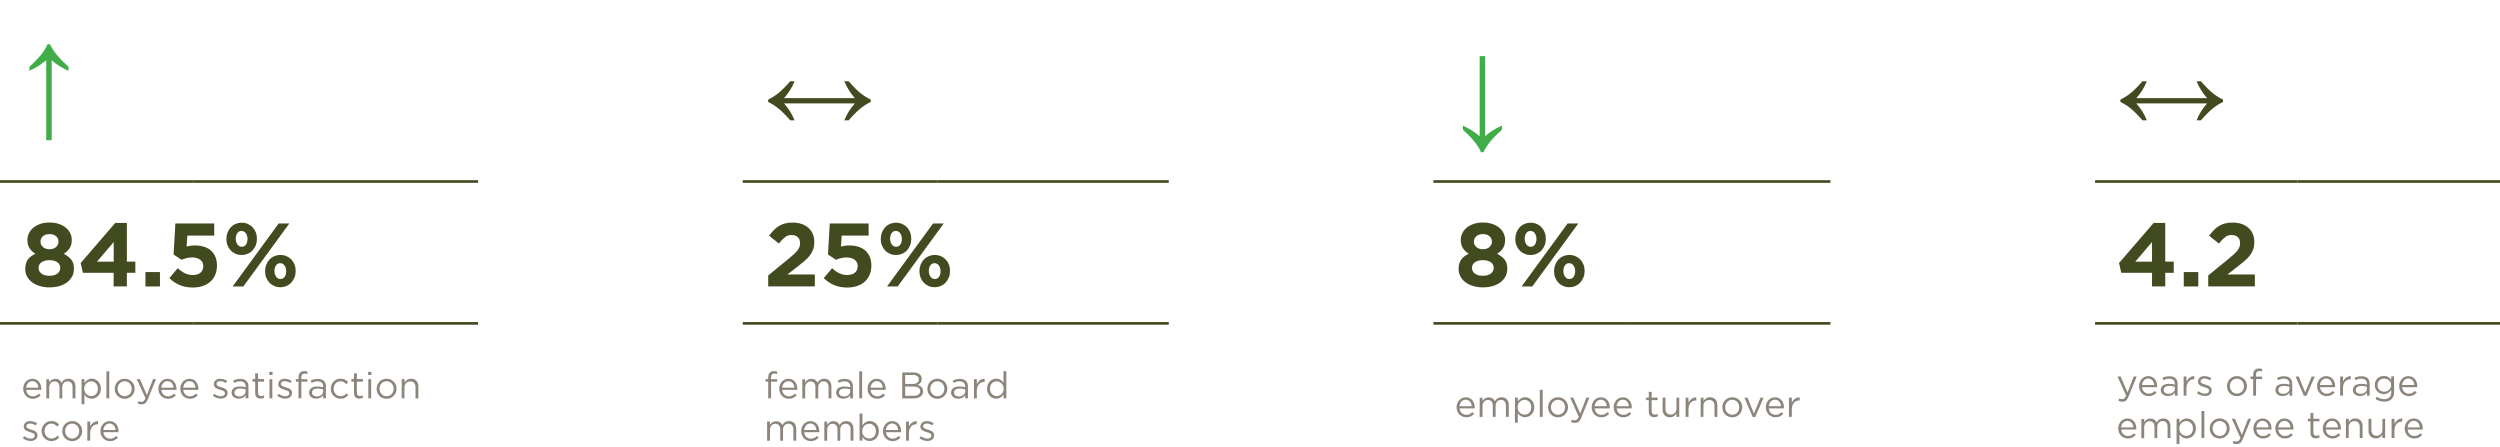 <svg xmlns="http://www.w3.org/2000/svg" id="b" viewBox="0 0 472.3 84.43"><g id="c"><line y1="34.29" x2="36.5" y2="34.29" style="fill:none; stroke:#414b1f; stroke-miterlimit:10; stroke-width:.5px;"></line><line x1="36.5" y1="34.29" x2="90.32" y2="34.29" style="fill:none; stroke:#414b1f; stroke-miterlimit:10; stroke-width:.5px;"></line><line x1="140.32" y1="34.29" x2="177.07" y2="34.29" style="fill:none; stroke:#414b1f; stroke-miterlimit:10; stroke-width:.5px;"></line><line x1="177.07" y1="34.29" x2="220.8" y2="34.29" style="fill:none; stroke:#414b1f; stroke-miterlimit:10; stroke-width:.5px;"></line><line x1="270.8" y1="34.29" x2="307.55" y2="34.29" style="fill:none; stroke:#414b1f; stroke-miterlimit:10; stroke-width:.5px;"></line><line x1="307.55" y1="34.29" x2="345.8" y2="34.29" style="fill:none; stroke:#414b1f; stroke-miterlimit:10; stroke-width:.5px;"></line><line x1="395.8" y1="34.29" x2="434.05" y2="34.29" style="fill:none; stroke:#414b1f; stroke-miterlimit:10; stroke-width:.5px;"></line><line x1="434.05" y1="34.29" x2="472.3" y2="34.29" style="fill:none; stroke:#414b1f; stroke-miterlimit:10; stroke-width:.5px;"></line><line y1="61.09" x2="36.5" y2="61.09" style="fill:none; stroke:#414b1f; stroke-miterlimit:10; stroke-width:.5px;"></line><line x1="36.5" y1="61.09" x2="90.32" y2="61.09" style="fill:none; stroke:#414b1f; stroke-miterlimit:10; stroke-width:.5px;"></line><line x1="140.32" y1="61.09" x2="177.07" y2="61.09" style="fill:none; stroke:#414b1f; stroke-miterlimit:10; stroke-width:.5px;"></line><line x1="177.07" y1="61.09" x2="220.8" y2="61.09" style="fill:none; stroke:#414b1f; stroke-miterlimit:10; stroke-width:.5px;"></line><line x1="270.8" y1="61.09" x2="307.55" y2="61.09" style="fill:none; stroke:#414b1f; stroke-miterlimit:10; stroke-width:.5px;"></line><line x1="307.55" y1="61.09" x2="345.8" y2="61.09" style="fill:none; stroke:#414b1f; stroke-miterlimit:10; stroke-width:.5px;"></line><line x1="395.8" y1="61.09" x2="434.05" y2="61.09" style="fill:none; stroke:#414b1f; stroke-miterlimit:10; stroke-width:.5px;"></line><line x1="434.05" y1="61.09" x2="472.3" y2="61.09" style="fill:none; stroke:#414b1f; stroke-miterlimit:10; stroke-width:.5px;"></line><path d="M5.57,12.6c.99-.91,1.75-1.7,2.26-2.36.52-.66.9-1.29,1.15-1.88h.47c.32.68.74,1.33,1.25,1.97.51.64,1.26,1.39,2.24,2.28v.79c-1.37-.64-2.43-1.32-3.17-2.02v15.11h-1.04v-15.11c-.66.52-1.15.88-1.47,1.09-.32.21-.89.51-1.7.91v-.78Z" style="fill:#41ad49; stroke-width:0px;"></path><path d="M164.5,18.81v.46c-.64.29-1.28.69-1.9,1.19-.62.5-1.38,1.25-2.27,2.27h-.82c.47-1.18,1.13-2.24,1.99-3.19h-13.38c.85.95,1.52,2.01,1.99,3.19h-.82c-.89-1.01-1.64-1.77-2.27-2.27-.62-.5-1.25-.89-1.9-1.19v-.46c.64-.3,1.27-.7,1.9-1.19.62-.5,1.38-1.25,2.27-2.27h.82c-.47,1.18-1.13,2.24-1.99,3.19h13.38c-.85-.95-1.52-2.01-1.99-3.19h.82c.89,1.02,1.64,1.78,2.27,2.27.62.5,1.25.89,1.9,1.19Z" style="fill:#414b1f; stroke-width:0px;"></path><path d="M276.37,24.51v-.78c.81.4,1.38.71,1.71.91.32.21.81.57,1.46,1.09v-15.12h1.04v15.12c.74-.71,1.79-1.38,3.17-2.02v.79c-.98.88-1.73,1.64-2.24,2.28-.51.64-.92,1.29-1.25,1.97h-.47c-.25-.59-.64-1.21-1.15-1.88-.52-.66-1.27-1.45-2.26-2.36Z" style="fill:#41ad49; stroke-width:0px;"></path><path d="M419.97,18.81v.46c-.64.29-1.28.69-1.9,1.19-.62.5-1.38,1.25-2.27,2.27h-.82c.47-1.18,1.13-2.24,1.99-3.19h-13.38c.85.95,1.52,2.01,1.99,3.19h-.82c-.89-1.01-1.64-1.77-2.27-2.27-.62-.5-1.25-.89-1.9-1.19v-.46c.64-.3,1.27-.7,1.9-1.19.62-.5,1.38-1.25,2.27-2.27h.82c-.47,1.18-1.13,2.24-1.99,3.19h13.38c-.85-.95-1.52-2.01-1.99-3.19h.82c.89,1.02,1.64,1.78,2.27,2.27.62.5,1.25.89,1.9,1.19Z" style="fill:#414b1f; stroke-width:0px;"></path><path d="M13.6,52.26c-.23.44-.55.8-.96,1.1-.41.3-.89.53-1.45.69-.56.16-1.17.24-1.83.24s-1.27-.08-1.83-.25c-.56-.16-1.04-.4-1.45-.7-.41-.3-.73-.66-.96-1.09s-.35-.9-.35-1.42c0-.74.16-1.33.48-1.78.32-.45.8-.82,1.44-1.11-.46-.28-.83-.63-1.1-1.04-.27-.41-.41-.93-.41-1.58,0-.45.1-.88.3-1.28s.48-.75.85-1.05c.37-.29.81-.53,1.32-.7.51-.17,1.08-.25,1.72-.25s1.19.08,1.71.25c.52.17.96.4,1.33.7.37.29.65.64.85,1.05s.3.83.3,1.28c0,.65-.14,1.17-.41,1.58-.27.41-.64.75-1.1,1.04.61.32,1.08.69,1.42,1.11s.5.99.5,1.71c0,.55-.12,1.05-.35,1.49ZM10.83,49.53c-.39-.25-.88-.38-1.48-.38s-1.09.13-1.48.38c-.39.25-.58.62-.58,1.09,0,.43.18.78.54,1.06.36.28.87.42,1.51.42s1.15-.14,1.51-.42c.36-.28.54-.64.54-1.06,0-.47-.19-.84-.58-1.09ZM10.61,44.65c-.29-.28-.71-.42-1.26-.42s-.96.14-1.26.41c-.29.28-.44.6-.44.97,0,.43.15.78.46,1.06.31.28.72.41,1.24.41s.93-.13,1.24-.41c.31-.27.46-.62.46-1.05,0-.37-.15-.7-.44-.98Z" style="fill:#414b1f; stroke-width:0px;"></path><path d="M23.97,42.13v7.29h1.6v2.12h-1.6v2.57h-2.5v-2.57h-5.81l-.42-1.85,6.53-7.57h2.21ZM21.48,45.72l-3.16,3.71h3.16v-3.71Z" style="fill:#414b1f; stroke-width:0px;"></path><path d="M27.48,54.12v-2.72h2.74v2.72h-2.74Z" style="fill:#414b1f; stroke-width:0px;"></path><path d="M33.15,42.22h7.32v2.29h-5.08l-.14,2.06c.24-.06.48-.1.71-.14.24-.04.52-.06.85-.06.59,0,1.14.07,1.64.22.51.15.95.37,1.32.68.38.31.67.7.89,1.18.22.48.33,1.06.33,1.74,0,.63-.11,1.21-.33,1.72s-.52.94-.92,1.3c-.39.36-.87.63-1.43.82s-1.18.29-1.86.29c-.96,0-1.8-.16-2.52-.47s-1.36-.75-1.94-1.3l1.58-1.88c.45.41.91.73,1.36.95s.95.34,1.48.34c.61,0,1.1-.14,1.45-.43.36-.29.54-.7.54-1.25s-.19-.93-.57-1.21-.89-.43-1.54-.43c-.37,0-.73.04-1.06.13-.33.08-.64.19-.93.31l-1.51-1,.34-5.87Z" style="fill:#414b1f; stroke-width:0px;"></path><path d="M48.33,46.31c-.14.37-.34.69-.59.97-.25.28-.56.5-.92.65-.36.16-.75.24-1.18.24s-.82-.08-1.17-.24c-.35-.16-.65-.37-.91-.65s-.45-.59-.59-.96c-.14-.37-.2-.76-.2-1.18s.07-.82.21-1.19.34-.7.59-.98c.25-.28.56-.5.92-.65.36-.16.75-.24,1.18-.24s.82.08,1.17.24.65.37.91.65c.25.27.45.59.59.96s.2.76.2,1.18-.07.83-.21,1.2ZM45.97,54.12h-2.02l8.69-11.9h2.02l-8.69,11.9ZM46.45,44.08c-.2-.3-.48-.45-.82-.45-.36,0-.63.15-.82.44-.18.29-.27.64-.27,1.04s.1.76.31,1.06c.2.3.48.45.82.45.36,0,.63-.15.82-.44.18-.29.27-.64.27-1.04s-.1-.76-.31-1.06ZM55.64,52.39c-.14.37-.34.69-.59.97-.25.28-.56.5-.92.66-.36.16-.75.24-1.18.24s-.82-.08-1.17-.24c-.35-.16-.66-.37-.91-.65-.25-.27-.45-.59-.59-.96-.14-.37-.2-.76-.2-1.18s.07-.82.21-1.19.34-.7.6-.98c.25-.28.56-.5.92-.65.36-.16.75-.24,1.18-.24s.82.08,1.17.24c.35.16.65.37.91.65.25.27.45.59.59.96.14.37.2.76.2,1.18s-.07.83-.21,1.2ZM53.76,50.17c-.2-.3-.48-.45-.82-.45-.36,0-.63.15-.82.44s-.27.64-.27,1.04.1.76.31,1.06c.2.3.48.45.82.45.36,0,.63-.15.82-.44.18-.29.27-.64.27-1.04s-.1-.76-.31-1.06Z" style="fill:#414b1f; stroke-width:0px;"></path><path d="M148.34,44.8c-.36.26-.76.66-1.2,1.21l-1.84-1.48c.29-.4.59-.75.89-1.06.3-.31.62-.57.97-.78s.73-.37,1.15-.48c.42-.11.9-.16,1.43-.16.63,0,1.2.09,1.71.26.5.18.93.42,1.29.75.36.32.63.71.82,1.17.19.45.28.96.28,1.51,0,.5-.06.94-.2,1.33-.13.39-.32.76-.58,1.11-.25.35-.58.7-.98,1.04-.4.35-.86.72-1.38,1.13l-1.94,1.5h5.18v2.26h-8.81v-2.07l3.96-3.24c.37-.31.69-.58.95-.82s.47-.47.64-.7c.16-.22.28-.44.36-.65.07-.21.11-.44.11-.69,0-.51-.15-.89-.44-1.15-.29-.26-.68-.39-1.16-.39s-.88.13-1.23.39Z" style="fill:#414b1f; stroke-width:0px;"></path><path d="M156.78,42.22h7.32v2.29h-5.08l-.14,2.06c.24-.06.48-.1.71-.14.24-.04.52-.06.85-.06.59,0,1.14.07,1.64.22.51.15.95.37,1.32.68.38.31.67.7.89,1.18.22.48.33,1.06.33,1.74,0,.63-.11,1.21-.33,1.72s-.52.94-.92,1.3c-.39.36-.87.63-1.43.82s-1.18.29-1.86.29c-.96,0-1.8-.16-2.52-.47s-1.36-.75-1.94-1.3l1.58-1.88c.45.41.91.73,1.36.95s.95.34,1.48.34c.61,0,1.1-.14,1.45-.43.36-.29.54-.7.54-1.25s-.19-.93-.57-1.21-.89-.43-1.54-.43c-.37,0-.73.04-1.06.13-.33.08-.64.19-.93.31l-1.51-1,.34-5.87Z" style="fill:#414b1f; stroke-width:0px;"></path><path d="M171.95,46.31c-.14.37-.34.69-.59.97-.25.28-.56.5-.92.65-.36.16-.75.24-1.18.24s-.82-.08-1.17-.24c-.35-.16-.65-.37-.91-.65s-.45-.59-.59-.96c-.14-.37-.2-.76-.2-1.18s.07-.82.21-1.19.34-.7.59-.98c.25-.28.56-.5.92-.65.36-.16.75-.24,1.18-.24s.82.08,1.17.24.65.37.91.65c.25.27.45.59.59.96s.2.76.2,1.18-.07.83-.21,1.2ZM169.6,54.12h-2.02l8.69-11.9h2.02l-8.69,11.9ZM170.07,44.08c-.2-.3-.48-.45-.82-.45-.36,0-.63.15-.82.44-.18.29-.27.64-.27,1.04s.1.76.31,1.06c.2.3.48.45.82.45.36,0,.63-.15.82-.44.18-.29.27-.64.27-1.04s-.1-.76-.31-1.06ZM179.26,52.39c-.14.37-.34.69-.59.97-.25.28-.56.5-.92.66-.36.16-.75.24-1.18.24s-.82-.08-1.17-.24c-.35-.16-.66-.37-.91-.65-.25-.27-.45-.59-.59-.96-.14-.37-.2-.76-.2-1.18s.07-.82.21-1.19.34-.7.6-.98c.25-.28.56-.5.92-.65.36-.16.75-.24,1.18-.24s.82.08,1.17.24c.35.16.65.37.91.65.25.27.45.59.59.96.14.37.2.76.2,1.18s-.07.83-.21,1.2ZM177.38,50.17c-.2-.3-.48-.45-.82-.45-.36,0-.63.15-.82.44s-.27.64-.27,1.04.1.76.31,1.06c.2.3.48.45.82.45.36,0,.63-.15.82-.44.18-.29.27-.64.27-1.04s-.1-.76-.31-1.06Z" style="fill:#414b1f; stroke-width:0px;"></path><path d="M284.39,52.26c-.23.44-.55.8-.96,1.1-.41.3-.89.53-1.45.69-.56.16-1.17.24-1.83.24s-1.27-.08-1.83-.25c-.56-.16-1.04-.4-1.45-.7-.41-.3-.73-.66-.96-1.09s-.35-.9-.35-1.42c0-.74.16-1.33.48-1.78.32-.45.8-.82,1.44-1.11-.46-.28-.83-.63-1.1-1.04-.27-.41-.41-.93-.41-1.58,0-.45.1-.88.3-1.28s.48-.75.85-1.05c.37-.29.81-.53,1.32-.7.51-.17,1.08-.25,1.72-.25s1.19.08,1.71.25c.52.17.96.4,1.33.7.37.29.65.64.85,1.05s.3.83.3,1.28c0,.65-.14,1.17-.41,1.58-.27.41-.64.75-1.1,1.04.61.32,1.08.69,1.42,1.11s.5.99.5,1.71c0,.55-.12,1.05-.35,1.49ZM281.63,49.53c-.39-.25-.88-.38-1.48-.38s-1.09.13-1.48.38c-.39.25-.58.62-.58,1.09,0,.43.18.78.54,1.06.36.28.87.42,1.51.42s1.15-.14,1.51-.42c.36-.28.54-.64.54-1.06,0-.47-.19-.84-.58-1.09ZM281.41,44.65c-.29-.28-.71-.42-1.26-.42s-.96.14-1.26.41c-.29.28-.44.6-.44.97,0,.43.15.78.46,1.06.31.28.72.41,1.24.41s.93-.13,1.24-.41c.31-.27.46-.62.46-1.05,0-.37-.15-.7-.44-.98Z" style="fill:#414b1f; stroke-width:0px;"></path><path d="M291.83,46.31c-.14.37-.34.69-.59.97-.25.28-.56.5-.92.65-.36.16-.75.24-1.18.24s-.82-.08-1.17-.24c-.35-.16-.65-.37-.91-.65s-.45-.59-.59-.96c-.14-.37-.2-.76-.2-1.18s.07-.82.21-1.19.34-.7.59-.98c.25-.28.56-.5.92-.65.36-.16.75-.24,1.18-.24s.82.08,1.17.24.65.37.91.65c.25.27.45.59.59.96s.2.76.2,1.18-.07.83-.21,1.2ZM289.48,54.12h-2.02l8.69-11.9h2.02l-8.69,11.9ZM289.96,44.08c-.2-.3-.48-.45-.82-.45-.36,0-.63.15-.82.44-.18.29-.27.64-.27,1.04s.1.76.31,1.06c.2.3.48.45.82.45.36,0,.63-.15.82-.44.18-.29.27-.64.27-1.04s-.1-.76-.31-1.06ZM299.15,52.39c-.14.37-.34.69-.59.97-.25.28-.56.5-.92.66-.36.16-.75.24-1.18.24s-.82-.08-1.17-.24c-.35-.16-.66-.37-.91-.65-.25-.27-.45-.59-.59-.96-.14-.37-.2-.76-.2-1.18s.07-.82.21-1.19.34-.7.6-.98c.25-.28.56-.5.92-.65.36-.16.75-.24,1.18-.24s.82.08,1.17.24c.35.16.65.37.91.65.25.27.45.59.59.96.14.37.2.76.2,1.18s-.07.83-.21,1.2ZM297.27,50.17c-.2-.3-.48-.45-.82-.45-.36,0-.63.15-.82.44s-.27.64-.27,1.04.1.76.31,1.06c.2.3.48.45.82.45.36,0,.63-.15.82-.44.18-.29.27-.64.27-1.04s-.1-.76-.31-1.06Z" style="fill:#414b1f; stroke-width:0px;"></path><path d="M409.06,42.13v7.29h1.6v2.12h-1.6v2.57h-2.5v-2.57h-5.81l-.42-1.85,6.53-7.57h2.21ZM406.56,45.72l-3.16,3.71h3.16v-3.71Z" style="fill:#414b1f; stroke-width:0px;"></path><path d="M412.56,54.12v-2.72h2.74v2.72h-2.74Z" style="fill:#414b1f; stroke-width:0px;"></path><path d="M420.39,44.8c-.36.26-.76.66-1.2,1.21l-1.84-1.48c.29-.4.59-.75.89-1.06.3-.31.62-.57.97-.78s.73-.37,1.15-.48c.42-.11.9-.16,1.43-.16.63,0,1.2.09,1.71.26.5.18.93.42,1.29.75.36.32.63.71.82,1.17.19.45.28.96.28,1.51,0,.5-.06.94-.2,1.33-.13.39-.32.76-.58,1.11-.25.35-.58.7-.98,1.04-.4.35-.86.72-1.38,1.13l-1.94,1.5h5.18v2.26h-8.81v-2.07l3.96-3.24c.37-.31.69-.58.95-.82s.47-.47.64-.7c.16-.22.28-.44.36-.65.07-.21.11-.44.11-.69,0-.51-.15-.89-.44-1.15-.29-.26-.68-.39-1.16-.39s-.88.13-1.23.39Z" style="fill:#414b1f; stroke-width:0px;"></path><path d="M5.07,74.16c.07.15.17.28.29.39.12.1.25.18.39.24s.3.08.46.08c.25,0,.47-.05.65-.14.18-.09.34-.22.49-.37l.34.3c-.18.21-.39.37-.62.49-.23.12-.52.19-.87.19-.25,0-.48-.05-.7-.14-.22-.09-.41-.22-.58-.38-.16-.17-.29-.37-.39-.6s-.15-.49-.15-.77c0-.26.04-.51.13-.74.09-.23.21-.43.36-.6s.34-.3.55-.4c.21-.1.44-.15.7-.15.27,0,.5.05.71.15.21.1.39.24.53.41.14.17.25.38.33.61.07.23.11.48.11.75v.08s0,.06,0,.09h-2.86c.02.2.07.37.14.52ZM7.25,73.24c-.01-.16-.05-.32-.1-.47-.05-.15-.13-.28-.22-.39-.1-.11-.21-.2-.35-.27s-.29-.1-.48-.1c-.16,0-.3.03-.44.09-.13.06-.25.15-.35.26-.1.11-.19.24-.25.39-.07.15-.11.31-.13.49h2.32Z" style="fill:#8c857b; stroke-width:0px;"></path><path d="M11.84,71.99c.08-.09.17-.17.28-.23s.22-.12.35-.15c.13-.04.27-.06.43-.06.42,0,.75.13.99.39.24.26.36.62.36,1.07v2.24h-.54v-2.11c0-.35-.08-.62-.25-.81-.17-.19-.4-.28-.69-.28-.14,0-.26.02-.39.07-.12.05-.23.12-.32.22-.09.1-.16.21-.22.35-.05.14-.08.3-.08.48v2.09h-.53v-2.13c0-.34-.08-.61-.25-.79-.17-.19-.39-.28-.68-.28-.15,0-.28.03-.4.08s-.23.14-.32.24-.16.22-.21.36c-.05.14-.08.29-.08.46v2.07h-.54v-3.62h.54v.61c.06-.09.13-.17.2-.26s.15-.16.25-.22c.09-.06.2-.11.32-.15.12-.04.25-.06.41-.06.29,0,.54.07.73.21s.34.31.43.51c.07-.1.14-.19.22-.28Z" style="fill:#8c857b; stroke-width:0px;"></path><path d="M18.91,74.23c-.1.23-.23.43-.39.59s-.35.29-.55.37c-.21.09-.42.13-.64.13-.17,0-.32-.02-.46-.06-.14-.04-.27-.1-.38-.17-.11-.07-.21-.15-.3-.25-.09-.09-.17-.19-.24-.29v1.81h-.54v-4.74h.54v.73c.08-.11.16-.21.25-.31.09-.1.19-.18.3-.25.11-.07.24-.13.37-.18.14-.04.29-.07.46-.07.21,0,.43.04.63.13.21.08.39.21.56.37s.29.36.39.59c.1.23.15.5.15.8s-.05.57-.15.8ZM18.4,72.86c-.07-.17-.16-.32-.28-.44-.12-.12-.25-.22-.41-.28-.15-.07-.32-.1-.49-.1s-.33.03-.49.1-.3.16-.42.28c-.12.12-.22.27-.29.44s-.11.36-.11.57.04.4.11.58.17.32.29.44.26.21.42.28.32.1.49.1.34-.03.49-.09c.16-.06.29-.15.41-.27.11-.12.21-.26.27-.44.07-.17.1-.37.1-.59s-.03-.41-.1-.58Z" style="fill:#8c857b; stroke-width:0px;"></path><path d="M20.1,75.25v-5.11h.54v5.11h-.54Z" style="fill:#8c857b; stroke-width:0px;"></path><path d="M25.3,74.17c-.1.23-.23.43-.4.61-.17.17-.37.31-.6.41s-.49.15-.76.15-.52-.05-.75-.15-.43-.24-.59-.41c-.17-.17-.3-.37-.39-.6-.09-.23-.14-.47-.14-.73s.05-.5.14-.73c.09-.23.22-.43.39-.61s.37-.31.6-.41c.23-.1.48-.15.76-.15s.52.05.75.15c.23.1.43.24.6.41.17.17.3.37.39.6.09.23.14.47.14.73s-.05.5-.14.73ZM24.79,72.89c-.07-.17-.16-.32-.28-.45s-.26-.23-.43-.3-.34-.11-.53-.11-.38.04-.54.11-.3.17-.42.3-.2.28-.27.45-.1.35-.1.55.03.38.1.55c.07.17.16.32.28.45.12.13.26.23.42.3.16.07.34.11.53.11s.38-.04.54-.11c.16-.07.3-.17.42-.3.12-.13.21-.27.27-.44.07-.17.1-.35.1-.55s-.03-.38-.1-.55Z" style="fill:#8c857b; stroke-width:0px;"></path><path d="M27.97,75.37c-.15.37-.33.64-.51.79-.19.15-.42.23-.69.23-.15,0-.29-.01-.41-.04s-.24-.08-.36-.14l.18-.43c.09.05.18.08.26.1.09.02.19.03.3.03.16,0,.3-.05.41-.15.11-.1.22-.28.33-.53l-1.64-3.61h.59l1.32,3.02,1.16-3.02h.57l-1.52,3.74Z" style="fill:#8c857b; stroke-width:0px;"></path><path d="M30.61,74.16c.07.15.17.28.29.39.12.1.25.18.39.24s.3.08.46.08c.25,0,.47-.05.65-.14.18-.09.34-.22.49-.37l.34.3c-.18.21-.39.37-.62.49-.23.12-.52.19-.87.19-.25,0-.48-.05-.7-.14-.22-.09-.41-.22-.58-.38-.16-.17-.29-.37-.39-.6s-.15-.49-.15-.77c0-.26.04-.51.13-.74.09-.23.21-.43.36-.6s.34-.3.55-.4c.21-.1.44-.15.7-.15.27,0,.5.05.71.15.21.1.39.24.53.41.14.17.25.38.33.61.07.23.11.48.11.75v.08s0,.06,0,.09h-2.86c.02.2.07.37.14.52ZM32.78,73.24c-.01-.16-.05-.32-.1-.47-.05-.15-.13-.28-.22-.39-.1-.11-.21-.2-.35-.27s-.29-.1-.48-.1c-.16,0-.3.03-.44.09-.13.06-.25.15-.35.26-.1.11-.19.24-.25.39-.07.15-.11.31-.13.49h2.32Z" style="fill:#8c857b; stroke-width:0px;"></path><path d="M34.75,74.16c.07.15.17.28.29.39.12.1.25.18.39.24s.3.08.46.08c.25,0,.47-.05.65-.14.18-.09.34-.22.49-.37l.34.3c-.18.21-.39.37-.62.49-.23.12-.52.19-.87.19-.25,0-.48-.05-.7-.14-.22-.09-.41-.22-.58-.38-.16-.17-.29-.37-.39-.6s-.15-.49-.15-.77c0-.26.04-.51.13-.74.09-.23.21-.43.36-.6s.34-.3.55-.4c.21-.1.44-.15.7-.15.27,0,.5.05.71.15.21.1.39.24.53.41.14.17.25.38.33.61.07.23.11.48.11.75v.08s0,.06,0,.09h-2.86c.02.2.07.37.14.52ZM36.93,73.24c-.01-.16-.05-.32-.1-.47-.05-.15-.13-.28-.22-.39-.1-.11-.21-.2-.35-.27s-.29-.1-.48-.1c-.16,0-.3.03-.44.09-.13.06-.25.15-.35.26-.1.11-.19.24-.25.39-.07.15-.11.31-.13.49h2.32Z" style="fill:#8c857b; stroke-width:0px;"></path><path d="M42.91,74.69c-.07.13-.16.25-.27.34-.12.09-.25.16-.41.21-.16.05-.33.07-.51.07-.26,0-.52-.05-.79-.14-.27-.1-.5-.23-.71-.39l.27-.38c.2.15.4.26.61.34.21.08.43.12.64.12s.4-.05.54-.15c.14-.1.21-.24.21-.42h0c0-.1-.02-.18-.07-.25-.05-.07-.12-.12-.2-.17-.08-.05-.18-.09-.29-.13-.11-.04-.22-.07-.34-.11-.14-.04-.28-.09-.42-.14-.14-.05-.27-.11-.38-.19-.11-.08-.21-.17-.28-.28-.07-.11-.11-.25-.11-.42h0c0-.17.03-.31.09-.44.06-.13.15-.24.25-.33s.24-.16.39-.21c.15-.05.32-.07.49-.07.22,0,.45.04.68.11s.44.17.62.29l-.25.41c-.17-.11-.34-.19-.53-.26-.18-.06-.37-.09-.54-.09-.21,0-.39.05-.51.15-.13.1-.19.22-.19.37h0c0,.1.03.17.08.23.05.06.12.12.21.17.09.05.19.09.3.13.11.04.23.07.35.11.14.04.28.09.42.14.14.05.26.12.37.2.11.08.2.17.27.29.07.11.1.25.1.41h0c0,.19-.03.34-.1.47Z" style="fill:#8c857b; stroke-width:0px;"></path><path d="M44.74,72.13c-.17.05-.35.11-.51.19l-.16-.44c.2-.09.4-.17.61-.22.21-.05.44-.08.71-.08.5,0,.88.12,1.14.37.27.25.4.61.4,1.09v2.21h-.52v-.55c-.13.16-.3.31-.51.43s-.48.19-.8.19c-.17,0-.33-.02-.49-.07s-.31-.12-.43-.21c-.13-.1-.23-.21-.31-.35-.08-.14-.12-.31-.12-.5s.04-.36.11-.51c.07-.15.18-.27.32-.37.14-.1.3-.17.49-.22.19-.05.4-.08.63-.08s.44.01.61.04c.17.03.34.07.5.11v-.13c0-.33-.09-.57-.28-.74-.19-.17-.45-.25-.79-.25-.21,0-.41.02-.58.07ZM44.56,73.62c-.18.14-.27.32-.27.55,0,.12.02.22.07.31.05.09.12.16.2.23.08.06.18.11.29.14.11.03.22.05.35.05.17,0,.32-.02.47-.07.15-.05.27-.12.38-.2.11-.09.2-.19.26-.31.06-.12.09-.25.09-.4v-.35c-.13-.04-.29-.07-.46-.11-.17-.03-.37-.05-.6-.05-.34,0-.6.07-.78.2Z" style="fill:#8c857b; stroke-width:0px;"></path><path d="M48.76,74.22c0,.22.06.38.17.47.11.09.26.13.44.13.09,0,.18,0,.26-.03.08-.02.17-.05.26-.1v.46c-.09.05-.19.09-.3.12-.1.03-.22.04-.35.04-.15,0-.28-.02-.41-.06s-.23-.1-.33-.18c-.09-.08-.16-.19-.21-.32-.05-.13-.08-.29-.08-.47v-2.18h-.5v-.48h.5v-1.09h.54v1.09h1.15v.48h-1.15v2.11Z" style="fill:#8c857b; stroke-width:0px;"></path><path d="M50.87,70.84v-.59h.62v.59h-.62ZM50.91,75.25v-3.62h.54v3.62h-.54Z" style="fill:#8c857b; stroke-width:0px;"></path><path d="M55.08,74.69c-.07.13-.16.25-.27.34-.12.09-.25.16-.41.21-.16.05-.33.07-.51.07-.26,0-.52-.05-.79-.14-.27-.1-.5-.23-.71-.39l.27-.38c.2.15.4.26.61.34.21.08.43.12.64.12s.4-.05.54-.15c.14-.1.21-.24.21-.42h0c0-.1-.02-.18-.07-.25-.05-.07-.12-.12-.2-.17-.08-.05-.18-.09-.29-.13-.11-.04-.22-.07-.34-.11-.14-.04-.28-.09-.42-.14-.14-.05-.27-.11-.38-.19-.11-.08-.21-.17-.28-.28-.07-.11-.11-.25-.11-.42h0c0-.17.03-.31.09-.44.06-.13.15-.24.25-.33s.24-.16.39-.21c.15-.05.32-.07.49-.07.22,0,.45.04.68.11s.44.17.62.29l-.25.41c-.17-.11-.34-.19-.53-.26-.18-.06-.37-.09-.54-.09-.21,0-.39.05-.51.15-.13.1-.19.22-.19.37h0c0,.1.03.17.08.23.05.06.12.12.21.17.09.05.19.09.3.13.11.04.23.07.35.11.14.04.28.09.42.14.14.05.26.12.37.2.11.08.2.17.27.29.07.11.1.25.1.41h0c0,.19-.03.34-.1.47Z" style="fill:#8c857b; stroke-width:0px;"></path><path d="M58.07,71.64v.46h-1.14v3.14h-.54v-3.14h-.5v-.47h.5v-.31c0-.4.09-.7.28-.9.19-.21.46-.31.81-.31.13,0,.23,0,.33.02.09.01.18.04.27.07v.47c-.1-.03-.19-.05-.27-.07-.08-.02-.17-.02-.26-.02-.42,0-.63.26-.63.77v.29h1.15Z" style="fill:#8c857b; stroke-width:0px;"></path><path d="M59.38,72.13c-.17.05-.35.11-.51.19l-.16-.44c.2-.09.4-.17.61-.22.21-.05.44-.08.71-.08.5,0,.88.12,1.14.37.27.25.4.61.4,1.09v2.21h-.52v-.55c-.13.16-.3.31-.51.43s-.48.19-.8.19c-.17,0-.33-.02-.49-.07s-.31-.12-.43-.21c-.13-.1-.23-.21-.31-.35-.08-.14-.12-.31-.12-.5s.04-.36.11-.51c.07-.15.18-.27.32-.37.14-.1.3-.17.49-.22.19-.05.4-.08.63-.08s.44.01.61.04c.17.03.34.07.5.11v-.13c0-.33-.09-.57-.28-.74-.19-.17-.45-.25-.79-.25-.21,0-.41.02-.58.07ZM59.21,73.62c-.18.14-.27.32-.27.55,0,.12.02.22.07.31.05.09.12.16.2.23.08.06.18.11.29.14.11.03.22.05.35.05.17,0,.32-.02.47-.07.15-.05.27-.12.38-.2.11-.09.2-.19.26-.31.06-.12.09-.25.09-.4v-.35c-.13-.04-.29-.07-.46-.11-.17-.03-.37-.05-.6-.05-.34,0-.6.07-.78.2Z" style="fill:#8c857b; stroke-width:0px;"></path><path d="M65.2,75.13c-.23.13-.52.2-.86.2-.27,0-.51-.05-.74-.15-.23-.1-.42-.24-.59-.41-.17-.17-.29-.37-.39-.6-.09-.23-.14-.47-.14-.73s.05-.5.14-.73c.09-.23.22-.43.39-.61.17-.17.36-.31.59-.41.23-.1.47-.15.74-.15.17,0,.33.02.47.05.14.03.27.08.38.14.12.06.22.13.32.21.1.08.19.16.27.25l-.36.38c-.14-.15-.3-.28-.47-.38-.17-.11-.38-.16-.63-.16-.18,0-.35.04-.51.11-.16.07-.3.17-.41.3-.12.13-.21.28-.27.45s-.1.35-.1.55.03.38.1.55c.07.17.16.32.28.45s.26.23.42.3c.16.07.34.11.53.11.23,0,.44-.05.62-.15s.34-.23.49-.39l.34.32c-.18.21-.39.38-.62.51Z" style="fill:#8c857b; stroke-width:0px;"></path><path d="M67.43,74.22c0,.22.06.38.17.47.11.09.26.13.44.13.09,0,.18,0,.26-.03.08-.02.17-.05.26-.1v.46c-.09.05-.19.09-.3.12-.1.03-.22.04-.35.04-.15,0-.28-.02-.41-.06s-.23-.1-.33-.18c-.09-.08-.16-.19-.21-.32-.05-.13-.08-.29-.08-.47v-2.18h-.5v-.48h.5v-1.09h.54v1.09h1.15v.48h-1.15v2.11Z" style="fill:#8c857b; stroke-width:0px;"></path><path d="M69.55,70.84v-.59h.62v.59h-.62ZM69.58,75.25v-3.62h.54v3.62h-.54Z" style="fill:#8c857b; stroke-width:0px;"></path><path d="M74.78,74.17c-.1.23-.23.43-.4.61-.17.17-.37.31-.6.41s-.49.15-.76.15-.52-.05-.75-.15-.43-.24-.59-.41c-.17-.17-.3-.37-.39-.6-.09-.23-.14-.47-.14-.73s.05-.5.14-.73c.09-.23.22-.43.39-.61s.37-.31.6-.41c.23-.1.48-.15.76-.15s.52.05.75.15c.23.1.43.24.6.41.17.17.3.37.39.6.09.23.14.47.14.73s-.05.5-.14.73ZM74.27,72.89c-.07-.17-.16-.32-.28-.45s-.26-.23-.43-.3-.34-.11-.53-.11-.38.04-.54.11-.3.17-.42.3-.2.28-.27.45-.1.35-.1.55.03.38.1.55c.07.17.16.32.28.45.12.13.26.23.42.3.16.07.34.11.53.11s.38-.04.54-.11c.16-.07.3-.17.42-.3.12-.13.21-.27.27-.44.07-.17.1-.35.1-.55s-.03-.38-.1-.55Z" style="fill:#8c857b; stroke-width:0px;"></path><path d="M76.43,75.25h-.54v-3.62h.54v.63c.12-.2.28-.36.48-.5s.45-.21.76-.21c.22,0,.41.04.58.11.17.07.31.17.43.3.12.13.21.28.27.46.06.18.09.37.09.59v2.25h-.54v-2.11c0-.34-.09-.6-.26-.8s-.42-.29-.74-.29c-.15,0-.3.03-.43.08-.13.05-.25.13-.35.23-.1.1-.17.22-.23.36-.05.14-.08.29-.08.46v2.07Z" style="fill:#8c857b; stroke-width:0px;"></path><path d="M6.99,82.69c-.07.13-.16.25-.27.34-.12.09-.25.16-.41.21-.16.05-.33.07-.51.07-.26,0-.52-.05-.79-.14-.27-.1-.5-.23-.71-.39l.27-.38c.2.15.4.26.61.34.21.08.43.12.64.12s.4-.05.54-.15c.14-.1.21-.24.21-.42h0c0-.1-.02-.18-.07-.25-.05-.07-.12-.12-.2-.17-.08-.05-.18-.09-.29-.13-.11-.04-.22-.07-.34-.11-.14-.04-.28-.09-.42-.14-.14-.05-.27-.11-.38-.19-.11-.08-.21-.17-.28-.28-.07-.11-.11-.25-.11-.42h0c0-.17.03-.31.09-.44.06-.13.15-.24.25-.33s.24-.16.39-.21c.15-.05.32-.07.49-.07.22,0,.45.04.68.11s.44.17.62.29l-.25.41c-.17-.11-.34-.19-.53-.26-.18-.06-.37-.09-.54-.09-.21,0-.39.05-.51.15-.13.1-.19.22-.19.37h0c0,.1.03.17.08.23.05.06.12.12.21.17.09.05.19.09.3.13.11.04.23.07.35.11.14.04.28.09.42.14.14.05.26.12.37.2.11.08.2.17.27.29.07.11.1.25.1.41h0c0,.19-.03.34-.1.47Z" style="fill:#8c857b; stroke-width:0px;"></path><path d="M10.58,83.13c-.23.13-.52.2-.86.2-.27,0-.51-.05-.74-.15-.23-.1-.42-.24-.59-.41-.17-.17-.29-.37-.39-.6-.09-.23-.14-.47-.14-.73s.05-.5.14-.73c.09-.23.22-.43.39-.61.17-.17.36-.31.59-.41.23-.1.47-.15.74-.15.17,0,.33.02.47.05.14.03.27.08.38.14.12.06.22.13.32.21.1.08.19.16.27.25l-.36.38c-.14-.15-.3-.28-.47-.38-.17-.11-.38-.16-.63-.16-.18,0-.35.04-.51.11-.16.07-.3.17-.41.3-.12.13-.21.28-.27.45s-.1.35-.1.55.03.38.1.55c.07.17.16.32.28.45s.26.23.42.3c.16.07.34.11.53.11.23,0,.44-.05.62-.15s.34-.23.49-.39l.34.32c-.18.21-.39.38-.62.51Z" style="fill:#8c857b; stroke-width:0px;"></path><path d="M15.39,82.17c-.1.23-.23.43-.4.61-.17.17-.37.31-.6.41s-.49.15-.76.15-.52-.05-.75-.15-.43-.24-.59-.41c-.17-.17-.3-.37-.39-.6-.09-.23-.14-.47-.14-.73s.05-.5.14-.73c.09-.23.22-.43.39-.61s.37-.31.6-.41c.23-.1.48-.15.76-.15s.52.05.75.15c.23.1.43.24.6.41.17.17.3.37.39.6.09.23.14.47.14.73s-.05.5-.14.73ZM14.87,80.89c-.07-.17-.16-.32-.28-.45s-.26-.23-.43-.3-.34-.11-.53-.11-.38.04-.54.11-.3.17-.42.3-.2.28-.27.45-.1.35-.1.55.03.38.1.55c.07.17.16.32.28.45.12.13.26.23.42.3.16.07.34.11.53.11s.38-.04.54-.11c.16-.07.3-.17.42-.3.12-.13.21-.27.27-.44.07-.17.1-.35.1-.55s-.03-.38-.1-.55Z" style="fill:#8c857b; stroke-width:0px;"></path><path d="M17.04,83.25h-.54v-3.62h.54v.95c.07-.15.15-.29.25-.41.1-.13.21-.23.34-.33.13-.09.26-.16.41-.21s.31-.07.48-.06v.58h-.04c-.2,0-.38.03-.56.1s-.33.17-.46.32c-.13.14-.23.31-.31.52-.07.21-.11.45-.11.72v1.44Z" style="fill:#8c857b; stroke-width:0px;"></path><path d="M19.66,82.16c.07.15.17.28.29.39.12.1.25.18.39.24s.3.08.46.08c.25,0,.47-.05.65-.14.18-.09.34-.22.49-.37l.34.3c-.18.21-.39.37-.62.49-.23.12-.52.19-.87.19-.25,0-.48-.05-.7-.14-.22-.09-.41-.22-.58-.38-.16-.17-.29-.37-.39-.6s-.15-.49-.15-.77c0-.26.04-.51.13-.74.09-.23.21-.43.36-.6s.34-.3.55-.4c.21-.1.44-.15.7-.15.27,0,.5.05.71.15.21.1.39.24.53.41.14.17.25.38.33.61.07.23.11.48.11.75v.08s0,.06,0,.09h-2.86c.02.2.07.37.14.52ZM21.84,81.24c-.01-.16-.05-.32-.1-.47-.05-.15-.13-.28-.22-.39-.1-.11-.21-.2-.35-.27s-.29-.1-.48-.1c-.16,0-.3.03-.44.09-.13.06-.25.15-.35.26-.1.11-.19.24-.25.39-.07.15-.11.31-.13.49h2.32Z" style="fill:#8c857b; stroke-width:0px;"></path><path d="M146.81,71.64v.46h-1.14v3.14h-.54v-3.14h-.5v-.47h.5v-.31c0-.4.09-.7.28-.9.19-.21.46-.31.81-.31.13,0,.23,0,.33.02.09.01.18.04.27.07v.47c-.1-.03-.19-.05-.27-.07-.08-.02-.17-.02-.26-.02-.42,0-.63.26-.63.77v.29h1.15Z" style="fill:#8c857b; stroke-width:0px;"></path><path d="M147.9,74.16c.07.15.17.28.29.39.12.1.25.18.39.24s.3.08.46.08c.25,0,.47-.05.65-.14.18-.09.34-.22.49-.37l.34.3c-.18.21-.39.37-.62.49-.23.12-.52.19-.87.19-.25,0-.48-.05-.7-.14-.22-.09-.41-.22-.58-.38-.16-.17-.29-.37-.39-.6s-.15-.49-.15-.77c0-.26.04-.51.13-.74.09-.23.21-.43.36-.6s.34-.3.55-.4c.21-.1.44-.15.7-.15.27,0,.5.05.71.15.21.1.39.24.53.41.14.17.25.38.33.61.07.23.11.48.11.75v.08s0,.06,0,.09h-2.86c.02.2.07.37.14.52ZM150.08,73.24c-.01-.16-.05-.32-.1-.47-.05-.15-.13-.28-.22-.39-.1-.11-.21-.2-.35-.27s-.29-.1-.48-.1c-.16,0-.3.03-.44.09-.13.06-.25.15-.35.26-.1.11-.19.24-.25.39-.07.15-.11.31-.13.49h2.32Z" style="fill:#8c857b; stroke-width:0px;"></path><path d="M154.66,71.99c.08-.09.17-.17.28-.23s.22-.12.35-.15c.13-.04.27-.06.43-.06.42,0,.75.13.99.39.24.26.36.62.36,1.07v2.24h-.54v-2.11c0-.35-.08-.62-.25-.81-.17-.19-.4-.28-.69-.28-.14,0-.26.02-.39.07-.12.05-.23.12-.32.22-.09.1-.16.21-.22.35-.05.14-.08.3-.08.48v2.09h-.53v-2.13c0-.34-.08-.61-.25-.79-.17-.19-.39-.28-.68-.28-.15,0-.28.03-.4.08s-.23.14-.32.24-.16.22-.21.36c-.05.14-.08.29-.08.46v2.07h-.54v-3.62h.54v.61c.06-.09.13-.17.2-.26s.15-.16.25-.22c.09-.06.2-.11.32-.15.12-.04.25-.06.41-.06.29,0,.54.07.73.21s.34.31.43.51c.07-.1.14-.19.22-.28Z" style="fill:#8c857b; stroke-width:0px;"></path><path d="M158.95,72.13c-.17.05-.35.11-.51.19l-.16-.44c.2-.09.4-.17.61-.22.21-.05.44-.08.71-.08.5,0,.88.12,1.14.37.27.25.4.61.4,1.09v2.21h-.52v-.55c-.13.16-.3.31-.51.43s-.48.19-.8.19c-.17,0-.33-.02-.49-.07s-.31-.12-.43-.21c-.13-.1-.23-.21-.31-.35-.08-.14-.12-.31-.12-.5s.04-.36.11-.51c.07-.15.18-.27.32-.37.14-.1.3-.17.49-.22.19-.05.4-.08.63-.08s.44.01.61.04c.17.03.34.07.5.11v-.13c0-.33-.09-.57-.28-.74-.19-.17-.45-.25-.79-.25-.21,0-.41.02-.58.07ZM158.78,73.62c-.18.14-.27.32-.27.55,0,.12.02.22.07.31.05.09.12.16.2.23.08.06.18.11.29.14.11.03.22.05.35.05.17,0,.32-.02.47-.07.15-.05.27-.12.38-.2.11-.09.2-.19.26-.31.06-.12.09-.25.09-.4v-.35c-.13-.04-.29-.07-.46-.11-.17-.03-.37-.05-.6-.05-.34,0-.6.07-.78.2Z" style="fill:#8c857b; stroke-width:0px;"></path><path d="M162.33,75.25v-5.11h.54v5.11h-.54Z" style="fill:#8c857b; stroke-width:0px;"></path><path d="M164.59,74.16c.07.15.17.28.29.39.12.1.25.18.39.24s.3.08.46.08c.25,0,.47-.05.65-.14.18-.09.34-.22.49-.37l.34.3c-.18.21-.39.37-.62.49-.23.12-.52.19-.87.19-.25,0-.48-.05-.7-.14-.22-.09-.41-.22-.58-.38-.16-.17-.29-.37-.39-.6s-.15-.49-.15-.77c0-.26.04-.51.13-.74.09-.23.21-.43.36-.6s.34-.3.55-.4c.21-.1.44-.15.7-.15.27,0,.5.05.71.15.21.1.39.24.53.41.14.17.25.38.33.61.07.23.11.48.11.75v.08s0,.06,0,.09h-2.86c.02.2.07.37.14.52ZM166.77,73.24c-.01-.16-.05-.32-.1-.47-.05-.15-.13-.28-.22-.39-.1-.11-.21-.2-.35-.27s-.29-.1-.48-.1c-.16,0-.3.03-.44.09-.13.06-.25.15-.35.26-.1.11-.19.24-.25.39-.07.15-.11.31-.13.49h2.32Z" style="fill:#8c857b; stroke-width:0px;"></path><path d="M173.2,70.44c.2.06.36.14.5.25.14.1.25.23.32.38.08.15.11.32.11.51,0,.16-.02.31-.07.43s-.1.23-.18.32c-.08.09-.16.17-.25.23-.09.06-.19.12-.28.16.14.04.28.1.41.17.13.07.24.15.33.24.09.09.17.21.22.34.06.13.08.28.08.45,0,.21-.04.4-.12.57-.08.17-.2.31-.36.42s-.34.2-.56.26-.46.09-.73.09h-2.17v-4.9h2.08c.24,0,.46.03.66.09ZM173.27,72.31c.21-.15.31-.37.31-.66,0-.25-.09-.45-.28-.59-.19-.14-.45-.22-.8-.22h-1.49v1.69h1.45c.33,0,.6-.08.81-.22ZM173.53,74.53c.21-.16.32-.37.32-.65s-.11-.48-.33-.63-.54-.22-.97-.22h-1.54v1.74h1.64c.37,0,.67-.08.88-.23Z" style="fill:#8c857b; stroke-width:0px;"></path><path d="M178.83,74.17c-.1.23-.23.43-.4.61-.17.17-.37.31-.6.41s-.49.15-.76.15-.52-.05-.75-.15-.43-.24-.59-.41c-.17-.17-.3-.37-.39-.6-.09-.23-.14-.47-.14-.73s.05-.5.14-.73c.09-.23.22-.43.39-.61s.37-.31.6-.41c.23-.1.48-.15.76-.15s.52.05.75.15c.23.1.43.24.6.41.17.17.3.37.39.6.09.23.14.47.14.73s-.05.5-.14.73ZM178.32,72.89c-.07-.17-.16-.32-.28-.45s-.26-.23-.43-.3-.34-.11-.53-.11-.38.04-.54.11-.3.17-.42.3-.2.28-.27.45-.1.35-.1.55.03.38.1.55c.07.17.16.32.28.45.12.13.26.23.42.3.16.07.34.11.53.11s.38-.04.54-.11c.16-.07.3-.17.42-.3.12-.13.21-.27.27-.44.07-.17.1-.35.1-.55s-.03-.38-.1-.55Z" style="fill:#8c857b; stroke-width:0px;"></path><path d="M180.67,72.13c-.17.05-.35.11-.51.19l-.16-.44c.2-.09.4-.17.61-.22.21-.05.44-.08.71-.08.5,0,.88.12,1.14.37.27.25.4.61.4,1.09v2.21h-.52v-.55c-.13.16-.3.31-.51.43s-.48.19-.8.19c-.17,0-.33-.02-.49-.07s-.31-.12-.43-.21c-.13-.1-.23-.21-.31-.35-.08-.14-.12-.31-.12-.5s.04-.36.11-.51c.07-.15.18-.27.32-.37.14-.1.3-.17.49-.22.19-.05.4-.08.63-.08s.44.01.61.04c.17.03.34.07.5.11v-.13c0-.33-.09-.57-.28-.74-.19-.17-.45-.25-.79-.25-.21,0-.41.02-.58.07ZM180.5,73.62c-.18.14-.27.32-.27.55,0,.12.02.22.07.31.05.09.12.16.2.23.08.06.18.11.29.14.11.03.22.05.35.05.17,0,.32-.02.47-.07.15-.05.27-.12.38-.2.11-.09.2-.19.26-.31.06-.12.09-.25.09-.4v-.35c-.13-.04-.29-.07-.46-.11-.17-.03-.37-.05-.6-.05-.34,0-.6.07-.78.2Z" style="fill:#8c857b; stroke-width:0px;"></path><path d="M184.54,75.25h-.54v-3.62h.54v.95c.07-.15.15-.29.25-.41.1-.13.21-.23.34-.33.13-.09.26-.16.41-.21s.31-.07.48-.06v.58h-.04c-.2,0-.38.03-.56.1s-.33.17-.46.32c-.13.14-.23.31-.31.52-.07.21-.11.45-.11.72v1.44Z" style="fill:#8c857b; stroke-width:0px;"></path><path d="M189.59,75.25v-.73c-.07.11-.16.21-.25.31s-.19.18-.3.26c-.11.08-.24.13-.38.17s-.29.06-.46.06c-.22,0-.43-.04-.64-.13-.21-.08-.39-.21-.55-.37-.16-.16-.29-.36-.39-.59s-.15-.5-.15-.8.05-.56.15-.8.23-.43.39-.59c.16-.16.35-.29.55-.37.21-.09.42-.13.64-.13.17,0,.32.02.46.06s.27.1.38.17.21.15.3.25c.09.09.17.19.24.29v-2.18h.54v5.11h-.54ZM189.5,72.86c-.07-.17-.17-.32-.29-.44-.12-.12-.26-.21-.42-.28s-.32-.1-.49-.1c-.18,0-.34.03-.5.09-.15.06-.29.15-.4.27-.11.12-.21.27-.27.44-.07.17-.1.37-.1.59s.03.41.1.58c.07.17.16.32.28.44.12.12.25.22.41.28.15.07.32.1.49.1s.33-.03.49-.1.3-.16.42-.28c.12-.12.22-.27.29-.44.07-.17.11-.37.11-.58s-.04-.4-.11-.57Z" style="fill:#8c857b; stroke-width:0px;"></path><path d="M148.01,79.99c.08-.09.17-.17.28-.23s.22-.12.35-.15c.13-.04.27-.06.43-.06.42,0,.75.13.99.39.24.26.36.62.36,1.07v2.24h-.54v-2.11c0-.35-.08-.62-.25-.81-.17-.19-.4-.28-.69-.28-.14,0-.26.02-.39.07-.12.05-.23.12-.32.22-.09.1-.16.21-.22.35-.05.14-.08.3-.08.48v2.09h-.53v-2.13c0-.34-.08-.61-.25-.79-.17-.19-.39-.28-.68-.28-.15,0-.28.03-.4.08s-.23.14-.32.24-.16.22-.21.36c-.05.14-.08.29-.08.46v2.07h-.54v-3.62h.54v.61c.06-.09.13-.17.2-.26s.15-.16.25-.22c.09-.06.2-.11.32-.15.12-.04.25-.06.41-.06.29,0,.54.07.73.21s.34.31.43.51c.07-.1.14-.19.22-.28Z" style="fill:#8c857b; stroke-width:0px;"></path><path d="M152.05,82.16c.07.15.17.28.29.39.12.1.25.18.39.24s.3.08.46.08c.25,0,.47-.05.65-.14.18-.09.34-.22.49-.37l.34.3c-.18.21-.39.37-.62.49-.23.12-.52.19-.87.19-.25,0-.48-.05-.7-.14-.22-.09-.41-.22-.58-.38-.16-.17-.29-.37-.39-.6s-.15-.49-.15-.77c0-.26.04-.51.13-.74.09-.23.21-.43.36-.6s.34-.3.55-.4c.21-.1.44-.15.7-.15.27,0,.5.05.71.15.21.1.39.24.53.41.14.17.25.38.33.61.07.23.11.48.11.75v.08s0,.06,0,.09h-2.86c.02.2.07.37.14.52ZM154.23,81.24c-.01-.16-.05-.32-.1-.47-.05-.15-.13-.28-.22-.39-.1-.11-.21-.2-.35-.27s-.29-.1-.48-.1c-.16,0-.3.03-.44.09-.13.06-.25.15-.35.26-.1.11-.19.24-.25.39-.07.15-.11.31-.13.49h2.32Z" style="fill:#8c857b; stroke-width:0px;"></path><path d="M158.82,79.99c.08-.09.17-.17.28-.23s.22-.12.35-.15c.13-.04.27-.06.43-.06.42,0,.75.13.99.39.24.26.36.62.36,1.07v2.24h-.54v-2.11c0-.35-.08-.62-.25-.81-.17-.19-.4-.28-.69-.28-.14,0-.26.02-.39.07-.12.05-.23.12-.32.22-.09.1-.16.21-.22.35-.05.14-.08.3-.08.48v2.09h-.53v-2.13c0-.34-.08-.61-.25-.79-.17-.19-.39-.28-.68-.28-.15,0-.28.03-.4.08s-.23.14-.32.24-.16.22-.21.36c-.05.14-.08.29-.08.46v2.07h-.54v-3.62h.54v.61c.06-.09.13-.17.2-.26s.15-.16.25-.22c.09-.06.2-.11.32-.15.12-.04.25-.06.41-.06.29,0,.54.07.73.21s.34.31.43.51c.07-.1.14-.19.22-.28Z" style="fill:#8c857b; stroke-width:0px;"></path><path d="M165.89,82.23c-.1.23-.23.43-.39.59s-.35.29-.55.37c-.21.09-.42.13-.64.13-.17,0-.32-.02-.46-.06-.14-.04-.27-.1-.38-.17-.11-.07-.21-.15-.3-.25-.09-.09-.17-.19-.24-.29v.69h-.54v-5.11h.54v2.22c.08-.11.16-.21.25-.31.09-.1.19-.18.3-.25.11-.07.24-.13.37-.18.14-.04.29-.07.46-.07.21,0,.43.04.63.13.21.08.39.21.56.37s.29.36.39.59c.1.23.15.5.15.8s-.05.57-.15.8ZM165.38,80.87c-.07-.17-.16-.32-.28-.44-.12-.12-.25-.22-.41-.28-.15-.07-.32-.1-.49-.1s-.33.03-.49.1-.3.16-.42.28c-.12.12-.22.27-.29.44s-.11.36-.11.57.04.4.11.58.17.32.29.44.26.21.42.28.32.1.49.1.34-.03.49-.09c.16-.06.29-.15.41-.27.11-.12.21-.26.27-.44.07-.17.1-.37.1-.59s-.03-.41-.1-.58Z" style="fill:#8c857b; stroke-width:0px;"></path><path d="M167.5,82.16c.07.15.17.28.29.39.12.1.25.18.39.24s.3.08.46.08c.25,0,.47-.05.65-.14.18-.09.34-.22.49-.37l.34.3c-.18.21-.39.37-.62.49-.23.12-.52.19-.87.19-.25,0-.48-.05-.7-.14-.22-.09-.41-.22-.58-.38-.16-.17-.29-.37-.39-.6s-.15-.49-.15-.77c0-.26.04-.51.13-.74.09-.23.21-.43.36-.6s.34-.3.55-.4c.21-.1.44-.15.7-.15.27,0,.5.05.71.15.21.1.39.24.53.41.14.17.25.38.33.61.07.23.11.48.11.75v.08s0,.06,0,.09h-2.86c.02.2.07.37.14.52ZM169.68,81.24c-.01-.16-.05-.32-.1-.47-.05-.15-.13-.28-.22-.39-.1-.11-.21-.2-.35-.27s-.29-.1-.48-.1c-.16,0-.3.03-.44.09-.13.06-.25.15-.35.26-.1.11-.19.24-.25.39-.07.15-.11.31-.13.49h2.32Z" style="fill:#8c857b; stroke-width:0px;"></path><path d="M171.71,83.25h-.54v-3.62h.54v.95c.07-.15.15-.29.25-.41.1-.13.21-.23.34-.33.13-.09.26-.16.41-.21s.31-.07.48-.06v.58h-.04c-.2,0-.38.03-.56.1s-.33.17-.46.32c-.13.14-.23.31-.31.52-.07.21-.11.45-.11.72v1.44Z" style="fill:#8c857b; stroke-width:0px;"></path><path d="M176.39,82.69c-.07.13-.16.25-.27.34-.12.09-.25.16-.41.21-.16.05-.33.07-.51.07-.26,0-.52-.05-.79-.14-.27-.1-.5-.23-.71-.39l.27-.38c.2.15.4.26.61.34.21.08.43.12.64.12s.4-.05.54-.15c.14-.1.21-.24.21-.42h0c0-.1-.02-.18-.07-.25-.05-.07-.12-.12-.2-.17-.08-.05-.18-.09-.29-.13-.11-.04-.22-.07-.34-.11-.14-.04-.28-.09-.42-.14-.14-.05-.27-.11-.38-.19-.11-.08-.21-.17-.28-.28-.07-.11-.11-.25-.11-.42h0c0-.17.03-.31.09-.44.06-.13.15-.24.25-.33s.24-.16.39-.21c.15-.05.32-.07.49-.07.22,0,.45.04.68.11s.44.17.62.29l-.25.41c-.17-.11-.34-.19-.53-.26-.18-.06-.37-.09-.54-.09-.21,0-.39.05-.51.15-.13.1-.19.22-.19.37h0c0,.1.03.17.08.23.05.06.12.12.21.17.09.05.19.09.3.13.11.04.23.07.35.11.14.04.28.09.42.14.14.05.26.12.37.2.11.08.2.17.27.29.07.11.1.25.1.41h0c0,.19-.03.34-.1.47Z" style="fill:#8c857b; stroke-width:0px;"></path><path d="M275.87,77.66c.07.15.17.28.29.39.12.1.25.18.39.24s.3.08.46.08c.25,0,.47-.05.65-.14.18-.09.34-.22.49-.37l.34.3c-.18.21-.39.37-.62.49-.23.12-.52.19-.87.19-.25,0-.48-.05-.7-.14-.22-.09-.41-.22-.58-.38-.16-.17-.29-.37-.39-.6s-.15-.49-.15-.77c0-.26.04-.51.13-.74.09-.23.21-.43.36-.6s.34-.3.55-.4c.21-.1.44-.15.7-.15.27,0,.5.05.71.15.21.1.39.24.53.41.14.17.25.38.33.61.07.23.11.48.11.75v.08s0,.06,0,.09h-2.86c.02.2.07.37.14.52ZM278.04,76.74c-.01-.16-.05-.32-.1-.47-.05-.15-.13-.28-.22-.39-.1-.11-.21-.2-.35-.27s-.29-.1-.48-.1c-.16,0-.3.03-.44.09-.13.06-.25.15-.35.26-.1.11-.19.24-.25.39-.07.15-.11.31-.13.49h2.32Z" style="fill:#8c857b; stroke-width:0px;"></path><path d="M282.63,75.49c.08-.09.17-.17.28-.23s.22-.12.35-.15c.13-.04.27-.06.43-.06.42,0,.75.13.99.39.24.26.36.62.36,1.07v2.24h-.54v-2.11c0-.35-.08-.62-.25-.81-.17-.19-.4-.28-.69-.28-.14,0-.26.02-.39.07-.12.05-.23.12-.32.22-.09.1-.16.21-.22.35-.05.14-.08.3-.08.48v2.09h-.53v-2.13c0-.34-.08-.61-.25-.79-.17-.19-.39-.28-.68-.28-.15,0-.28.03-.4.08s-.23.14-.32.24-.16.22-.21.36c-.05.14-.08.29-.08.46v2.07h-.54v-3.62h.54v.61c.06-.09.13-.17.2-.26s.15-.16.25-.22c.09-.06.2-.11.32-.15.12-.04.25-.06.41-.06.29,0,.54.07.73.21s.34.31.43.51c.07-.1.14-.19.22-.28Z" style="fill:#8c857b; stroke-width:0px;"></path><path d="M289.7,77.73c-.1.23-.23.43-.39.59s-.35.29-.55.37c-.21.09-.42.13-.64.13-.17,0-.32-.02-.46-.06-.14-.04-.27-.1-.38-.17-.11-.07-.21-.15-.3-.25-.09-.09-.17-.19-.24-.29v1.81h-.54v-4.74h.54v.73c.08-.11.16-.21.25-.31.09-.1.19-.18.3-.25.11-.07.24-.13.37-.18.14-.04.29-.07.46-.07.21,0,.43.04.63.13.21.08.39.21.56.37s.29.36.39.59c.1.23.15.5.15.8s-.05.57-.15.8ZM289.2,76.36c-.07-.17-.16-.32-.28-.44-.12-.12-.25-.22-.41-.28-.15-.07-.32-.1-.49-.1s-.33.03-.49.1-.3.16-.42.28c-.12.12-.22.27-.29.44s-.11.36-.11.57.04.4.11.58.17.32.29.44.26.21.42.28.32.1.49.1.34-.03.49-.09c.16-.06.29-.15.41-.27.11-.12.21-.26.27-.44.07-.17.1-.37.1-.59s-.03-.41-.1-.58Z" style="fill:#8c857b; stroke-width:0px;"></path><path d="M290.9,78.75v-5.11h.54v5.11h-.54Z" style="fill:#8c857b; stroke-width:0px;"></path><path d="M296.09,77.67c-.1.23-.23.43-.4.61-.17.17-.37.31-.6.41s-.49.15-.76.15-.52-.05-.75-.15-.43-.24-.59-.41c-.17-.17-.3-.37-.39-.6-.09-.23-.14-.47-.14-.73s.05-.5.14-.73c.09-.23.22-.43.39-.61s.37-.31.6-.41c.23-.1.48-.15.76-.15s.52.05.75.15c.23.1.43.24.6.41.17.17.3.37.39.6.09.23.14.47.14.73s-.05.5-.14.73ZM295.58,76.39c-.07-.17-.16-.32-.28-.45s-.26-.23-.43-.3-.34-.11-.53-.11-.38.04-.54.11-.3.17-.42.3-.2.28-.27.45-.1.35-.1.55.03.38.1.55c.07.17.16.32.28.45.12.13.26.23.42.3.16.07.34.11.53.11s.38-.04.54-.11c.16-.07.3-.17.42-.3.12-.13.21-.27.27-.44.07-.17.1-.35.1-.55s-.03-.38-.1-.55Z" style="fill:#8c857b; stroke-width:0px;"></path><path d="M298.76,78.87c-.15.37-.33.64-.51.79-.19.15-.42.23-.69.23-.15,0-.29-.01-.41-.04s-.24-.08-.36-.14l.18-.43c.09.05.18.08.26.1.09.02.19.03.3.03.16,0,.3-.05.41-.15.11-.1.22-.28.33-.53l-1.64-3.61h.59l1.32,3.02,1.16-3.02h.57l-1.52,3.74Z" style="fill:#8c857b; stroke-width:0px;"></path><path d="M301.39,77.66c.07.15.17.28.29.39.12.1.25.18.39.24s.3.08.46.08c.25,0,.47-.05.65-.14.18-.09.34-.22.49-.37l.34.3c-.18.21-.39.37-.62.49-.23.12-.52.19-.87.19-.25,0-.48-.05-.7-.14-.22-.09-.41-.22-.58-.38-.16-.17-.29-.37-.39-.6s-.15-.49-.15-.77c0-.26.04-.51.13-.74.09-.23.21-.43.36-.6s.34-.3.55-.4c.21-.1.44-.15.7-.15.27,0,.5.05.71.15.21.1.39.24.53.41.14.17.25.38.33.61.07.23.11.48.11.75v.08s0,.06,0,.09h-2.86c.02.2.07.37.14.52ZM303.57,76.74c-.01-.16-.05-.32-.1-.47-.05-.15-.13-.28-.22-.39-.1-.11-.21-.2-.35-.27s-.29-.1-.48-.1c-.16,0-.3.03-.44.09-.13.06-.25.15-.35.26-.1.11-.19.24-.25.39-.07.15-.11.31-.13.49h2.32Z" style="fill:#8c857b; stroke-width:0px;"></path><path d="M305.54,77.66c.07.15.17.28.29.39.12.1.25.18.39.24s.3.08.46.08c.25,0,.47-.05.65-.14.18-.09.34-.22.49-.37l.34.3c-.18.21-.39.37-.62.49-.23.12-.52.19-.87.19-.25,0-.48-.05-.7-.14-.22-.09-.41-.22-.58-.38-.16-.17-.29-.37-.39-.6s-.15-.49-.15-.77c0-.26.04-.51.13-.74.09-.23.21-.43.36-.6s.34-.3.55-.4c.21-.1.44-.15.7-.15.27,0,.5.05.71.15.21.1.39.24.53.41.14.17.25.38.33.61.07.23.11.48.11.75v.08s0,.06,0,.09h-2.86c.02.2.07.37.14.52ZM307.72,76.74c-.01-.16-.05-.32-.1-.47-.05-.15-.13-.28-.22-.39-.1-.11-.21-.2-.35-.27s-.29-.1-.48-.1c-.16,0-.3.03-.44.09-.13.06-.25.15-.35.26-.1.11-.19.24-.25.39-.07.15-.11.31-.13.49h2.32Z" style="fill:#8c857b; stroke-width:0px;"></path><path d="M312.04,77.72c0,.22.06.38.17.47.11.09.26.13.44.13.09,0,.18,0,.26-.03.08-.02.17-.05.26-.1v.46c-.09.05-.19.09-.3.12-.1.03-.22.04-.35.04-.15,0-.28-.02-.41-.06s-.23-.1-.33-.18c-.09-.08-.16-.19-.21-.32-.05-.13-.08-.29-.08-.47v-2.18h-.5v-.48h.5v-1.09h.54v1.09h1.15v.48h-1.15v2.11Z" style="fill:#8c857b; stroke-width:0px;"></path><path d="M316.71,75.13h.53v3.62h-.53v-.63c-.12.2-.28.36-.48.5-.2.14-.45.21-.76.21-.22,0-.41-.04-.58-.11-.17-.07-.32-.17-.43-.3-.12-.13-.21-.28-.27-.46-.06-.18-.09-.37-.09-.59v-2.25h.54v2.11c0,.34.09.6.26.8s.42.29.74.29c.15,0,.3-.03.43-.08s.25-.13.34-.23.17-.22.23-.36.08-.29.08-.46v-2.07Z" style="fill:#8c857b; stroke-width:0px;"></path><path d="M318.99,78.75h-.54v-3.62h.54v.95c.07-.15.15-.29.25-.41.1-.13.21-.23.34-.33.13-.09.26-.16.41-.21s.31-.07.48-.06v.58h-.04c-.2,0-.38.03-.56.1s-.33.17-.46.32c-.13.14-.23.31-.31.52-.07.21-.11.45-.11.72v1.44Z" style="fill:#8c857b; stroke-width:0px;"></path><path d="M321.83,78.75h-.54v-3.62h.54v.63c.12-.2.28-.36.48-.5s.45-.21.76-.21c.22,0,.41.04.58.11.17.07.31.17.43.3.12.13.21.28.27.46.06.18.09.37.09.59v2.25h-.54v-2.11c0-.34-.09-.6-.26-.8s-.42-.29-.74-.29c-.15,0-.3.03-.43.08-.13.05-.25.13-.35.23-.1.1-.17.22-.23.36-.05.14-.08.29-.08.46v2.07Z" style="fill:#8c857b; stroke-width:0px;"></path><path d="M329.01,77.67c-.1.23-.23.43-.4.61-.17.17-.37.31-.6.41s-.49.15-.76.15-.52-.05-.75-.15-.43-.24-.59-.41c-.17-.17-.3-.37-.39-.6-.09-.23-.14-.47-.14-.73s.05-.5.14-.73c.09-.23.22-.43.39-.61s.37-.31.6-.41c.23-.1.48-.15.76-.15s.52.05.75.15c.23.1.43.24.6.41.17.17.3.37.39.6.09.23.14.47.14.73s-.05.5-.14.73ZM328.49,76.39c-.07-.17-.16-.32-.28-.45s-.26-.23-.43-.3-.34-.11-.53-.11-.38.04-.54.11-.3.17-.42.3-.2.28-.27.45-.1.35-.1.55.03.38.1.55c.07.17.16.32.28.45.12.13.26.23.42.3.16.07.34.11.53.11s.38-.04.54-.11c.16-.07.3-.17.42-.3.12-.13.21-.27.27-.44.07-.17.1-.35.1-.55s-.03-.38-.1-.55Z" style="fill:#8c857b; stroke-width:0px;"></path><path d="M332.6,75.13h.58l-1.58,3.65h-.48l-1.57-3.65h.59l1.22,3,1.23-3Z" style="fill:#8c857b; stroke-width:0px;"></path><path d="M334.29,77.66c.07.15.17.28.29.39.12.1.25.18.39.24s.3.08.46.08c.25,0,.47-.05.65-.14.18-.09.34-.22.49-.37l.34.3c-.18.21-.39.37-.62.49-.23.12-.52.19-.87.19-.25,0-.48-.05-.7-.14-.22-.09-.41-.22-.58-.38-.16-.17-.29-.37-.39-.6s-.15-.49-.15-.77c0-.26.04-.51.13-.74.09-.23.21-.43.36-.6s.34-.3.55-.4c.21-.1.44-.15.7-.15.27,0,.5.05.71.15.21.1.39.24.53.41.14.17.25.38.33.61.07.23.11.48.11.75v.08s0,.06,0,.09h-2.86c.02.2.07.37.14.52ZM336.47,76.74c-.01-.16-.05-.32-.1-.47-.05-.15-.13-.28-.22-.39-.1-.11-.21-.2-.35-.27s-.29-.1-.48-.1c-.16,0-.3.03-.44.09-.13.06-.25.15-.35.26-.1.11-.19.24-.25.39-.07.15-.11.31-.13.49h2.32Z" style="fill:#8c857b; stroke-width:0px;"></path><path d="M338.51,78.75h-.54v-3.62h.54v.95c.07-.15.15-.29.25-.41.1-.13.21-.23.34-.33.13-.09.26-.16.41-.21s.31-.07.48-.06v.58h-.04c-.2,0-.38.03-.56.1s-.33.17-.46.32c-.13.14-.23.31-.31.52-.07.21-.11.45-.11.72v1.44Z" style="fill:#8c857b; stroke-width:0px;"></path><path d="M402.16,74.87c-.15.37-.33.64-.51.79-.19.15-.42.23-.69.23-.15,0-.29-.01-.41-.04s-.24-.08-.36-.14l.18-.43c.09.05.18.08.26.1.09.02.19.03.3.03.16,0,.3-.05.41-.15.11-.1.22-.28.33-.53l-1.64-3.61h.59l1.32,3.02,1.16-3.02h.57l-1.52,3.74Z" style="fill:#8c857b; stroke-width:0px;"></path><path d="M404.8,73.66c.07.15.17.28.29.39.12.1.25.18.39.24s.3.08.46.08c.25,0,.47-.05.65-.14.18-.09.34-.22.49-.37l.34.3c-.18.21-.39.37-.62.49-.23.12-.52.19-.87.19-.25,0-.48-.05-.7-.14-.22-.09-.41-.22-.58-.38-.16-.17-.29-.37-.39-.6s-.15-.49-.15-.77c0-.26.04-.51.13-.74.09-.23.21-.43.36-.6s.34-.3.55-.4c.21-.1.44-.15.7-.15.27,0,.5.05.71.15.21.1.39.24.53.41.14.17.25.38.33.61.07.23.11.48.11.75v.08s0,.06,0,.09h-2.86c.02.2.07.37.14.52ZM406.98,72.74c-.01-.16-.05-.32-.1-.47-.05-.15-.13-.28-.22-.39-.1-.11-.21-.2-.35-.27s-.29-.1-.48-.1c-.16,0-.3.03-.44.09-.13.06-.25.15-.35.26-.1.11-.19.24-.25.39-.07.15-.11.31-.13.49h2.32Z" style="fill:#8c857b; stroke-width:0px;"></path><path d="M409.2,71.63c-.17.05-.35.11-.51.19l-.16-.44c.2-.09.4-.17.61-.22.21-.05.44-.08.71-.08.5,0,.88.12,1.14.37.27.25.4.61.4,1.09v2.21h-.52v-.55c-.13.16-.3.31-.51.43s-.48.19-.8.19c-.17,0-.33-.02-.49-.07s-.31-.12-.43-.21c-.13-.1-.23-.21-.31-.35-.08-.14-.12-.31-.12-.5s.04-.36.11-.51c.07-.15.18-.27.32-.37.14-.1.3-.17.49-.22.19-.05.4-.08.63-.08s.44.01.61.04c.17.03.34.07.5.11v-.13c0-.33-.09-.57-.28-.74-.19-.17-.45-.25-.79-.25-.21,0-.41.02-.58.07ZM409.03,73.12c-.18.14-.27.32-.27.55,0,.12.02.22.07.31.05.09.12.16.2.23.08.06.18.11.29.14.11.03.22.05.35.05.17,0,.32-.02.47-.07.15-.05.27-.12.38-.2.11-.09.2-.19.26-.31.06-.12.09-.25.09-.4v-.35c-.13-.04-.29-.07-.46-.11-.17-.03-.37-.05-.6-.05-.34,0-.6.07-.78.2Z" style="fill:#8c857b; stroke-width:0px;"></path><path d="M413.07,74.75h-.54v-3.62h.54v.95c.07-.15.15-.29.25-.41.1-.13.21-.23.34-.33.13-.09.26-.16.41-.21s.31-.07.48-.06v.58h-.04c-.2,0-.38.03-.56.1s-.33.17-.46.32c-.13.14-.23.31-.31.52-.07.21-.11.45-.11.72v1.44Z" style="fill:#8c857b; stroke-width:0px;"></path><path d="M417.75,74.19c-.07.13-.16.25-.27.34-.12.09-.25.16-.41.21-.16.05-.33.07-.51.07-.26,0-.52-.05-.79-.14-.27-.1-.5-.23-.71-.39l.27-.38c.2.15.4.26.61.34.21.08.43.12.64.12s.4-.05.54-.15c.14-.1.21-.24.21-.42h0c0-.1-.02-.18-.07-.25-.05-.07-.12-.12-.2-.17-.08-.05-.18-.09-.29-.13-.11-.04-.22-.07-.34-.11-.14-.04-.28-.09-.42-.14-.14-.05-.27-.11-.38-.19-.11-.08-.21-.17-.28-.28-.07-.11-.11-.25-.11-.42h0c0-.17.03-.31.09-.44.06-.13.15-.24.25-.33s.24-.16.39-.21c.15-.05.32-.07.49-.07.22,0,.45.04.68.11s.44.17.62.29l-.25.41c-.17-.11-.34-.19-.53-.26-.18-.06-.37-.09-.54-.09-.21,0-.39.05-.51.15-.13.1-.19.22-.19.37h0c0,.1.03.17.08.23.05.06.12.12.21.17.09.05.19.09.3.13.11.04.23.07.35.11.14.04.28.09.42.14.14.05.26.12.37.2.11.08.2.17.27.29.07.11.1.25.1.41h0c0,.19-.03.34-.1.47Z" style="fill:#8c857b; stroke-width:0px;"></path><path d="M424.35,73.67c-.1.23-.23.43-.4.61-.17.17-.37.31-.6.41s-.49.15-.76.15-.52-.05-.75-.15-.43-.24-.59-.41c-.17-.17-.3-.37-.39-.6-.09-.23-.14-.47-.14-.73s.05-.5.14-.73c.09-.23.22-.43.39-.61s.37-.31.6-.41c.23-.1.48-.15.76-.15s.52.05.75.15c.23.1.43.24.6.41.17.17.3.37.39.6.09.23.14.47.14.73s-.05.5-.14.73ZM423.84,72.4c-.07-.17-.16-.32-.28-.45s-.26-.23-.43-.3-.34-.11-.53-.11-.38.04-.54.11-.3.17-.42.3-.2.28-.27.45-.1.35-.1.55.03.38.1.55c.07.17.16.32.28.45.12.13.26.23.42.3.16.07.34.11.53.11s.38-.04.54-.11c.16-.07.3-.17.42-.3.12-.13.21-.27.27-.44.07-.17.1-.35.1-.55s-.03-.38-.1-.55Z" style="fill:#8c857b; stroke-width:0px;"></path><path d="M427.35,71.15v.46h-1.14v3.14h-.54v-3.14h-.5v-.47h.5v-.31c0-.4.09-.7.28-.9.19-.21.46-.31.81-.31.13,0,.23,0,.33.02.09.01.18.04.27.07v.47c-.1-.03-.19-.05-.27-.07-.08-.02-.17-.02-.26-.02-.42,0-.63.26-.63.77v.29h1.15Z" style="fill:#8c857b; stroke-width:0px;"></path><path d="M430.86,71.63c-.17.05-.35.11-.51.19l-.16-.44c.2-.09.4-.17.61-.22.21-.05.44-.08.71-.08.5,0,.88.12,1.14.37.27.25.4.61.4,1.09v2.21h-.52v-.55c-.13.16-.3.31-.51.43s-.48.19-.8.19c-.17,0-.33-.02-.49-.07s-.31-.12-.43-.21c-.13-.1-.23-.21-.31-.35-.08-.14-.12-.31-.12-.5s.04-.36.11-.51c.07-.15.18-.27.32-.37.14-.1.3-.17.49-.22.19-.05.4-.08.63-.08s.44.01.61.04c.17.03.34.07.5.11v-.13c0-.33-.09-.57-.28-.74-.19-.17-.45-.25-.79-.25-.21,0-.41.02-.58.07ZM430.69,73.12c-.18.14-.27.32-.27.55,0,.12.02.22.07.31.05.09.12.16.2.23.08.06.18.11.29.14.11.03.22.05.35.05.17,0,.32-.02.47-.07.15-.05.27-.12.38-.2.11-.09.2-.19.26-.31.06-.12.09-.25.09-.4v-.35c-.13-.04-.29-.07-.46-.11-.17-.03-.37-.05-.6-.05-.34,0-.6.07-.78.2Z" style="fill:#8c857b; stroke-width:0px;"></path><path d="M436.73,71.13h.58l-1.58,3.65h-.48l-1.57-3.65h.59l1.22,3,1.23-3Z" style="fill:#8c857b; stroke-width:0px;"></path><path d="M438.43,73.66c.07.15.17.28.29.39.12.1.25.18.39.24s.3.08.46.08c.25,0,.47-.05.65-.14.18-.09.34-.22.49-.37l.34.3c-.18.21-.39.37-.62.49-.23.12-.52.19-.87.19-.25,0-.48-.05-.7-.14-.22-.09-.41-.22-.58-.38-.16-.17-.29-.37-.39-.6s-.15-.49-.15-.77c0-.26.04-.51.13-.74.09-.23.21-.43.36-.6s.34-.3.55-.4c.21-.1.44-.15.7-.15.27,0,.5.05.71.15.21.1.39.24.53.41.14.17.25.38.33.61.07.23.11.48.11.75v.08s0,.06,0,.09h-2.86c.02.2.07.37.14.52ZM440.6,72.74c-.01-.16-.05-.32-.1-.47-.05-.15-.13-.28-.22-.39-.1-.11-.21-.2-.35-.27s-.29-.1-.48-.1c-.16,0-.3.03-.44.09-.13.06-.25.15-.35.26-.1.11-.19.24-.25.39-.07.15-.11.31-.13.49h2.32Z" style="fill:#8c857b; stroke-width:0px;"></path><path d="M442.64,74.75h-.54v-3.62h.54v.95c.07-.15.15-.29.25-.41.1-.13.21-.23.34-.33.13-.09.26-.16.41-.21s.31-.07.48-.06v.58h-.04c-.2,0-.38.03-.56.1s-.33.17-.46.32c-.13.14-.23.31-.31.52-.07.21-.11.45-.11.72v1.44Z" style="fill:#8c857b; stroke-width:0px;"></path><path d="M445.49,71.63c-.17.05-.35.11-.51.19l-.16-.44c.2-.09.4-.17.61-.22.21-.05.44-.08.71-.08.5,0,.88.12,1.14.37.27.25.4.61.4,1.09v2.21h-.52v-.55c-.13.16-.3.31-.51.43s-.48.19-.8.19c-.17,0-.33-.02-.49-.07s-.31-.12-.43-.21c-.13-.1-.23-.21-.31-.35-.08-.14-.12-.31-.12-.5s.04-.36.11-.51c.07-.15.18-.27.32-.37.14-.1.3-.17.49-.22.19-.05.4-.08.63-.08s.44.01.61.04c.17.03.34.07.5.11v-.13c0-.33-.09-.57-.28-.74-.19-.17-.45-.25-.79-.25-.21,0-.41.02-.58.07ZM445.32,73.12c-.18.14-.27.32-.27.55,0,.12.02.22.07.31.05.09.12.16.2.23.08.06.18.11.29.14.11.03.22.05.35.05.17,0,.32-.02.47-.07.15-.05.27-.12.38-.2.11-.09.2-.19.26-.31.06-.12.09-.25.09-.4v-.35c-.13-.04-.29-.07-.46-.11-.17-.03-.37-.05-.6-.05-.34,0-.6.07-.78.2Z" style="fill:#8c857b; stroke-width:0px;"></path><path d="M452.14,74.89c-.09.22-.21.4-.37.55-.16.15-.36.26-.58.33-.23.07-.48.11-.76.11-.3,0-.59-.04-.87-.13s-.53-.21-.78-.38l.25-.42c.21.15.43.26.66.34s.47.12.74.12c.4,0,.72-.11.96-.33.24-.22.36-.54.36-.96v-.43c-.16.21-.35.39-.58.54s-.51.22-.84.22c-.22,0-.43-.04-.63-.12-.2-.08-.38-.19-.54-.34-.16-.15-.29-.33-.38-.54s-.14-.45-.14-.71.05-.5.14-.72c.1-.21.22-.39.38-.54.16-.15.34-.26.55-.34s.42-.12.63-.12c.17,0,.32.02.47.06.14.04.27.09.38.16.11.06.22.14.31.23s.18.18.25.28v-.65h.54v2.99c0,.29-.04.55-.13.77ZM451.64,72.26c-.08-.15-.17-.28-.3-.39-.12-.11-.26-.19-.42-.25-.16-.06-.33-.09-.5-.09s-.33.03-.49.08c-.15.06-.29.14-.4.25s-.2.24-.27.39c-.07.15-.1.32-.1.51s.03.36.1.51c.07.15.16.28.27.39.11.11.25.19.4.25.15.06.31.09.48.09s.34-.03.5-.09c.16-.06.3-.14.42-.25.12-.11.22-.24.3-.39.07-.15.11-.32.11-.51s-.04-.36-.11-.51Z" style="fill:#8c857b; stroke-width:0px;"></path><path d="M453.94,73.66c.07.15.17.28.29.39.12.1.25.18.39.24s.3.08.46.08c.25,0,.47-.05.65-.14.18-.09.34-.22.49-.37l.34.3c-.18.21-.39.37-.62.49-.23.12-.52.19-.87.19-.25,0-.48-.05-.7-.14-.22-.09-.41-.22-.58-.38-.16-.17-.29-.37-.39-.6s-.15-.49-.15-.77c0-.26.04-.51.13-.74.09-.23.21-.43.36-.6s.34-.3.55-.4c.21-.1.44-.15.7-.15.27,0,.5.05.71.15.21.1.39.24.53.41.14.17.25.38.33.61.07.23.11.48.11.75v.08s0,.06,0,.09h-2.86c.02.2.07.37.14.52ZM456.12,72.74c-.01-.16-.05-.32-.1-.47-.05-.15-.13-.28-.22-.39-.1-.11-.21-.2-.35-.27s-.29-.1-.48-.1c-.16,0-.3.03-.44.09-.13.06-.25.15-.35.26-.1.11-.19.24-.25.39-.07.15-.11.31-.13.49h2.32Z" style="fill:#8c857b; stroke-width:0px;"></path><path d="M400.87,81.66c.07.15.17.28.29.39.12.1.25.18.39.24s.3.08.46.08c.25,0,.47-.05.65-.14.18-.09.34-.22.49-.37l.34.3c-.18.21-.39.37-.62.49-.23.12-.52.19-.87.19-.25,0-.48-.05-.7-.14-.22-.09-.41-.22-.58-.38-.16-.17-.29-.37-.39-.6s-.15-.49-.15-.77c0-.26.04-.51.13-.74.09-.23.21-.43.36-.6s.34-.3.55-.4c.21-.1.44-.15.7-.15.27,0,.5.05.71.15.21.1.39.24.53.41.14.17.25.38.33.61.07.23.11.48.11.75v.08s0,.06,0,.09h-2.86c.02.2.07.37.14.52ZM403.04,80.74c-.01-.16-.05-.32-.1-.47-.05-.15-.13-.28-.22-.39-.1-.11-.21-.2-.35-.27s-.29-.1-.48-.1c-.16,0-.3.03-.44.09-.13.06-.25.15-.35.26-.1.11-.19.24-.25.39-.07.15-.11.31-.13.49h2.32Z" style="fill:#8c857b; stroke-width:0px;"></path><path d="M407.63,79.5c.08-.09.17-.17.28-.23s.22-.12.35-.15c.13-.04.27-.06.43-.06.42,0,.75.13.99.39.24.26.36.62.36,1.07v2.24h-.54v-2.11c0-.35-.08-.62-.25-.81-.17-.19-.4-.28-.69-.28-.14,0-.26.02-.39.07-.12.05-.23.12-.32.22-.09.1-.16.21-.22.35-.05.14-.08.3-.08.48v2.09h-.53v-2.13c0-.34-.08-.61-.25-.79-.17-.19-.39-.28-.68-.28-.15,0-.28.03-.4.08s-.23.14-.32.24-.16.22-.21.36c-.05.14-.08.29-.08.46v2.07h-.54v-3.62h.54v.61c.06-.09.13-.17.2-.26s.15-.16.25-.22c.09-.06.2-.11.32-.15.12-.04.25-.06.41-.06.29,0,.54.07.73.21s.34.31.43.51c.07-.1.14-.19.22-.28Z" style="fill:#8c857b; stroke-width:0px;"></path><path d="M414.7,81.74c-.1.23-.23.43-.39.59s-.35.29-.55.37c-.21.09-.42.13-.64.13-.17,0-.32-.02-.46-.06-.14-.04-.27-.1-.38-.17-.11-.07-.21-.15-.3-.25-.09-.09-.17-.19-.24-.29v1.81h-.54v-4.74h.54v.73c.08-.11.16-.21.25-.31.09-.1.19-.18.3-.25.11-.07.24-.13.37-.18.14-.04.29-.07.46-.07.21,0,.43.04.63.13.21.08.39.21.56.37s.29.36.39.59c.1.23.15.5.15.8s-.05.57-.15.8ZM414.2,80.37c-.07-.17-.16-.32-.28-.44-.12-.12-.25-.22-.41-.28-.15-.07-.32-.1-.49-.1s-.33.03-.49.1-.3.16-.42.28c-.12.12-.22.27-.29.44s-.11.36-.11.57.04.4.11.58.17.32.29.44.26.21.42.28.32.1.49.1.34-.03.49-.09c.16-.06.29-.15.41-.27.11-.12.21-.26.27-.44.07-.17.1-.37.1-.59s-.03-.41-.1-.58Z" style="fill:#8c857b; stroke-width:0px;"></path><path d="M415.9,82.75v-5.11h.54v5.11h-.54Z" style="fill:#8c857b; stroke-width:0px;"></path><path d="M421.09,81.67c-.1.23-.23.43-.4.61-.17.17-.37.31-.6.41s-.49.15-.76.15-.52-.05-.75-.15-.43-.24-.59-.41c-.17-.17-.3-.37-.39-.6-.09-.23-.14-.47-.14-.73s.05-.5.14-.73c.09-.23.22-.43.39-.61s.37-.31.6-.41c.23-.1.48-.15.76-.15s.52.05.75.15c.23.1.43.24.6.41.17.17.3.37.39.6.09.23.14.47.14.73s-.05.5-.14.73ZM420.58,80.4c-.07-.17-.16-.32-.28-.45s-.26-.23-.43-.3-.34-.11-.53-.11-.38.04-.54.11-.3.17-.42.3-.2.28-.27.45-.1.35-.1.55.03.38.1.55c.07.17.16.32.28.45.12.13.26.23.42.3.16.07.34.11.53.11s.38-.04.54-.11c.16-.07.3-.17.42-.3.12-.13.21-.27.27-.44.07-.17.1-.35.1-.55s-.03-.38-.1-.55Z" style="fill:#8c857b; stroke-width:0px;"></path><path d="M423.76,82.87c-.15.37-.33.64-.51.79-.19.15-.42.23-.69.23-.15,0-.29-.01-.41-.04s-.24-.08-.36-.14l.18-.43c.09.05.18.08.26.1.09.02.19.03.3.03.16,0,.3-.05.41-.15.11-.1.22-.28.33-.53l-1.64-3.61h.59l1.32,3.02,1.16-3.02h.57l-1.52,3.74Z" style="fill:#8c857b; stroke-width:0px;"></path><path d="M426.4,81.66c.07.15.17.28.29.39.12.1.25.18.39.24s.3.08.46.08c.25,0,.47-.05.65-.14.18-.09.34-.22.49-.37l.34.3c-.18.21-.39.37-.62.49-.23.12-.52.19-.87.19-.25,0-.48-.05-.7-.14-.22-.09-.41-.22-.58-.38-.16-.17-.29-.37-.39-.6s-.15-.49-.15-.77c0-.26.04-.51.13-.74.09-.23.21-.43.36-.6s.34-.3.55-.4c.21-.1.44-.15.7-.15.27,0,.5.05.71.15.21.1.39.24.53.41.14.17.25.38.33.61.07.23.11.48.11.75v.08s0,.06,0,.09h-2.86c.02.2.07.37.14.52ZM428.58,80.74c-.01-.16-.05-.32-.1-.47-.05-.15-.13-.28-.22-.39-.1-.11-.21-.2-.35-.27s-.29-.1-.48-.1c-.16,0-.3.03-.44.09-.13.06-.25.15-.35.26-.1.11-.19.24-.25.39-.07.15-.11.31-.13.49h2.32Z" style="fill:#8c857b; stroke-width:0px;"></path><path d="M430.55,81.66c.07.15.17.28.29.39.12.1.25.18.39.24s.3.08.46.08c.25,0,.47-.05.65-.14.18-.09.34-.22.49-.37l.34.3c-.18.21-.39.37-.62.49-.23.12-.52.19-.87.19-.25,0-.48-.05-.7-.14-.22-.09-.41-.22-.58-.38-.16-.17-.29-.37-.39-.6s-.15-.49-.15-.77c0-.26.04-.51.13-.74.09-.23.21-.43.36-.6s.34-.3.55-.4c.21-.1.44-.15.7-.15.27,0,.5.05.71.15.21.1.39.24.53.41.14.17.25.38.33.61.07.23.11.48.11.75v.08s0,.06,0,.09h-2.86c.02.2.07.37.14.52ZM432.72,80.74c-.01-.16-.05-.32-.1-.47-.05-.15-.13-.28-.22-.39-.1-.11-.21-.2-.35-.27s-.29-.1-.48-.1c-.16,0-.3.03-.44.09-.13.06-.25.15-.35.26-.1.11-.19.24-.25.39-.07.15-.11.31-.13.49h2.32Z" style="fill:#8c857b; stroke-width:0px;"></path><path d="M437.05,81.72c0,.22.06.38.17.47.11.09.26.13.44.13.09,0,.18,0,.26-.03.08-.02.17-.05.26-.1v.46c-.09.05-.19.09-.3.12-.1.03-.22.04-.35.04-.15,0-.28-.02-.41-.06s-.23-.1-.33-.18c-.09-.08-.16-.19-.21-.32-.05-.13-.08-.29-.08-.47v-2.18h-.5v-.48h.5v-1.09h.54v1.09h1.15v.48h-1.15v2.11Z" style="fill:#8c857b; stroke-width:0px;"></path><path d="M439.52,81.66c.07.15.17.28.29.39.12.1.25.18.39.24s.3.08.46.08c.25,0,.47-.05.65-.14.18-.09.34-.22.49-.37l.34.3c-.18.21-.39.37-.62.49-.23.12-.52.19-.87.19-.25,0-.48-.05-.7-.14-.22-.09-.41-.22-.58-.38-.16-.17-.29-.37-.39-.6s-.15-.49-.15-.77c0-.26.04-.51.13-.74.09-.23.21-.43.36-.6s.34-.3.55-.4c.21-.1.44-.15.7-.15.27,0,.5.05.71.15.21.1.39.24.53.41.14.17.25.38.33.61.07.23.11.48.11.75v.08s0,.06,0,.09h-2.86c.02.2.07.37.14.52ZM441.7,80.74c-.01-.16-.05-.32-.1-.47-.05-.15-.13-.28-.22-.39-.1-.11-.21-.2-.35-.27s-.29-.1-.48-.1c-.16,0-.3.03-.44.09-.13.06-.25.15-.35.26-.1.11-.19.24-.25.39-.07.15-.11.31-.13.49h2.32Z" style="fill:#8c857b; stroke-width:0px;"></path><path d="M443.73,82.75h-.54v-3.62h.54v.63c.12-.2.28-.36.48-.5s.45-.21.76-.21c.22,0,.41.04.58.11.17.07.31.17.43.3.12.13.21.28.27.46.06.18.09.37.09.59v2.25h-.54v-2.11c0-.34-.09-.6-.26-.8s-.42-.29-.74-.29c-.15,0-.3.03-.43.08-.13.05-.25.13-.35.23-.1.1-.17.22-.23.36-.05.14-.08.29-.08.46v2.07Z" style="fill:#8c857b; stroke-width:0px;"></path><path d="M450.07,79.13h.53v3.62h-.53v-.63c-.12.2-.28.36-.48.5-.2.14-.45.21-.76.21-.22,0-.41-.04-.58-.11-.17-.07-.32-.17-.43-.3-.12-.13-.21-.28-.27-.46-.06-.18-.09-.37-.09-.59v-2.25h.54v2.11c0,.34.09.6.26.8s.42.29.74.29c.15,0,.3-.03.43-.08s.25-.13.34-.23.17-.22.23-.36.08-.29.08-.46v-2.07Z" style="fill:#8c857b; stroke-width:0px;"></path><path d="M452.36,82.75h-.54v-3.62h.54v.95c.07-.15.15-.29.25-.41.1-.13.21-.23.34-.33.13-.09.26-.16.41-.21s.31-.07.48-.06v.58h-.04c-.2,0-.38.03-.56.1s-.33.17-.46.32c-.13.14-.23.31-.31.52-.07.21-.11.45-.11.72v1.44Z" style="fill:#8c857b; stroke-width:0px;"></path><path d="M454.98,81.66c.07.15.17.28.29.39.12.1.25.18.39.24s.3.08.46.08c.25,0,.47-.05.65-.14.18-.09.34-.22.49-.37l.34.3c-.18.21-.39.37-.62.49-.23.12-.52.19-.87.19-.25,0-.48-.05-.7-.14-.22-.09-.41-.22-.58-.38-.16-.17-.29-.37-.39-.6s-.15-.49-.15-.77c0-.26.04-.51.13-.74.09-.23.21-.43.36-.6s.34-.3.55-.4c.21-.1.44-.15.7-.15.27,0,.5.05.71.15.21.1.39.24.53.41.14.17.25.38.33.61.07.23.11.48.11.75v.08s0,.06,0,.09h-2.86c.02.2.07.37.14.52ZM457.15,80.74c-.01-.16-.05-.32-.1-.47-.05-.15-.13-.28-.22-.39-.1-.11-.21-.2-.35-.27s-.29-.1-.48-.1c-.16,0-.3.03-.44.09-.13.06-.25.15-.35.26-.1.11-.19.24-.25.39-.07.15-.11.31-.13.49h2.32Z" style="fill:#8c857b; stroke-width:0px;"></path></g></svg>